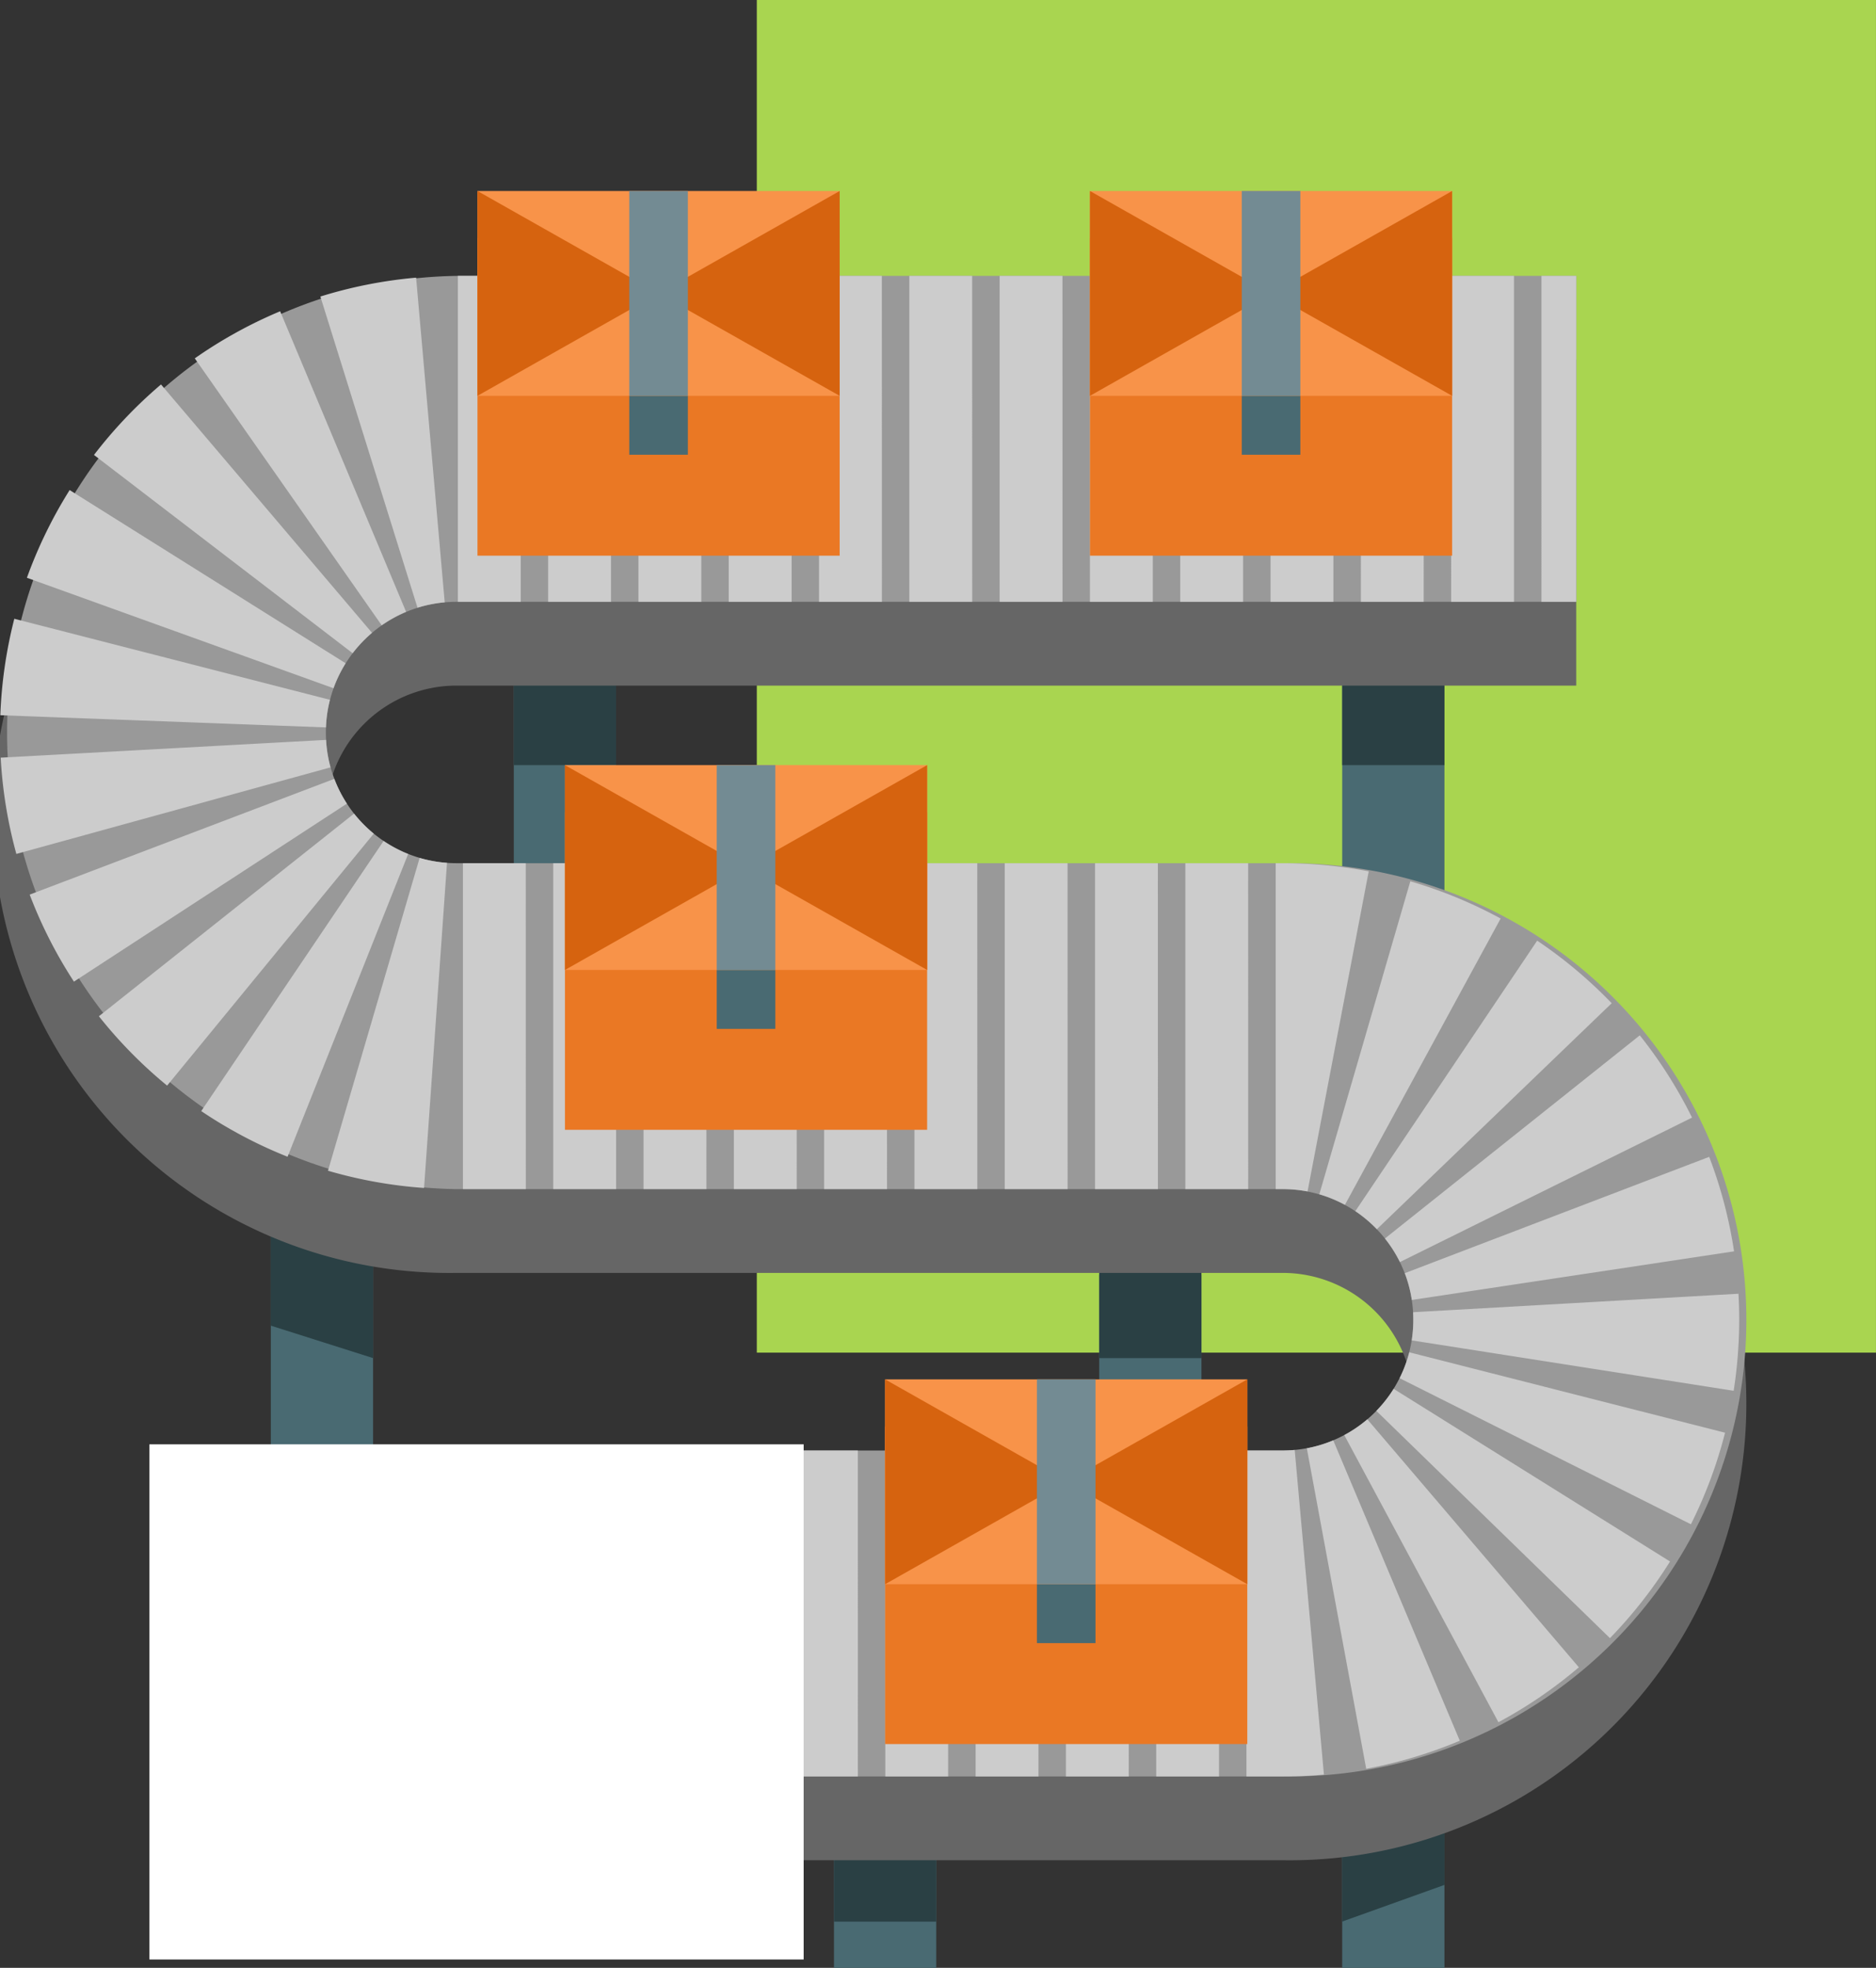 <svg xmlns="http://www.w3.org/2000/svg" width="134.771" height="141.338" viewBox="0 0 134.771 141.338"><rect x="0" y="0" width="134.771" height="141.338" fill="#333333" stroke="none"/><g transform="translate(-1230.266 -1423.264)"><path d="M22,14h80.4v97.151H22Z" transform="translate(1262.635 1409.264)" fill="#a9d550" fill-rule="evenodd"/><rect width="7.346" height="12.756" transform="translate(1267.178 1472.506)" fill="#496a72"/><rect width="7.346" height="18.192" transform="translate(1326.689 1546.409)" fill="#496a72"/><rect width="7.346" height="12.756" transform="translate(1290.178 1551.846)" fill="#496a72"/><rect width="7.346" height="18.192" transform="translate(1249.721 1509.377)" fill="#496a72"/><rect width="7.346" height="12.756" transform="translate(1309.232 1514.813)" fill="#496a72"/><rect width="7.346" height="18.192" transform="translate(1326.689 1472.506)" fill="#496a72"/><rect width="7.346" height="12.756" transform="translate(1267.178 1465.462)" fill="#2a4044"/><rect width="7.346" height="12.756" transform="translate(1326.689 1465.462)" fill="#2a4044"/><rect width="7.346" height="12.756" transform="translate(1309.232 1508.051)" fill="#2a4044"/><rect width="7.346" height="12.756" transform="translate(1290.178 1548.526)" fill="#2a4044"/><path d="M353.966,405.6l-7.346,2.632V395.482h7.346Z" transform="translate(980.069 1153.044)" fill="#2a4044"/><path d="M81.072,264.731,73.726,262.4V251.975h7.346Z" transform="translate(1175.995 1256.076)" fill="#2a4044"/><path d="M96.892,150.725H16.452v-23.41h80.44a9.386,9.386,0,0,0,0-18.772H37.543a32.8,32.8,0,1,1,0-65.592h80.44v23.41H37.543a9.386,9.386,0,0,0,0,18.772H96.892a32.8,32.8,0,1,1,0,65.592Z" transform="translate(1225.519 1406.145)" fill="#666"/><path d="M96.892,129.391H16.452v-23.41h80.44a9.386,9.386,0,0,0,0-18.772H37.543a32.8,32.8,0,0,1,0-65.592h80.44v23.41H37.543a9.386,9.386,0,1,0,0,18.772H96.892a32.8,32.8,0,1,1,0,65.592Z" transform="translate(1225.519 1421.462)" fill="#999"/><path d="M96.952,129.391h-2.6v-23.41h2.6c.289,0,.58-.013.865-.039l2.1,23.316C98.935,129.347,97.938,129.391,96.952,129.391Zm-4.57,0H87.869v-23.41h4.513Zm-6.487,0H81.382v-23.41h4.513Zm-6.487,0H74.895v-23.41h4.513Zm-6.487,0H68.408v-23.41h4.513Zm-6.487,0H61.921v-23.41h4.513Zm-6.487,0H55.434v-23.41h4.513Zm-6.487,0H48.947v-23.41h4.513Zm-6.487,0H42.46v-23.41h4.513Zm-6.487,0H35.973v-23.41h4.513Zm-6.487,0H29.486v-23.41H34Zm-6.487,0H23v-23.41h4.513Zm-6.487,0H16.511v-23.41h4.513Zm81.929-.55-4.266-23.018a9.247,9.247,0,0,0,1.9-.57l9.09,21.573A32.676,32.676,0,0,1,102.953,128.841Zm9.5-3.34-11.075-20.624a9.436,9.436,0,0,0,1.658-1.134l15.194,17.809A32.9,32.9,0,0,1,112.452,125.5Zm8.011-6.042-16.781-16.322a9.486,9.486,0,0,0,1.243-1.584l19.854,12.4A32.935,32.935,0,0,1,120.464,119.46Zm5.817-8.178-20.927-10.493a9.234,9.234,0,0,0,.694-1.861l22.686,5.776A32.717,32.717,0,0,1,126.281,111.281Zm3.071-9.588-23.128-3.62a9.557,9.557,0,0,0,.114-1.478c0-.183-.005-.366-.015-.545l23.372-1.328c.035.619.053,1.249.053,1.873A33.1,33.1,0,0,1,129.352,101.694Zm-23.12-6.524a9.3,9.3,0,0,0-.506-1.924l21.868-8.354a32.734,32.734,0,0,1,1.786,6.787Zm-.855-2.722a9.434,9.434,0,0,0-1.077-1.693l18.307-14.59a32.875,32.875,0,0,1,3.755,5.909Zm-1.659-2.358a9.512,9.512,0,0,0-1.544-1.3l13.062-19.426a32.973,32.973,0,0,1,5.353,4.494Zm-2.294-1.752a9.285,9.285,0,0,0-1.839-.758L106.124,65.1a32.706,32.706,0,0,1,6.488,2.673Zm-2.685-.962a9.544,9.544,0,0,0-1.786-.168h-.5V63.8h.5a33.024,33.024,0,0,1,6.182.584Zm-4.264-.168H89.961V63.8h4.513Zm-6.487,0H83.474V63.8h4.513Zm-6.487,0H76.987V63.8H81.5Zm-6.487,0H70.5V63.8h4.513Zm-6.487,0H64.013V63.8h4.513Zm-6.487,0H57.526V63.8h4.513Zm-6.487,0H51.039V63.8h4.513Zm-6.487,0H44.552V63.8h4.513Zm-6.487,0H38.065V63.8h4.513Zm-7.311-.082a32.813,32.813,0,0,1-6.9-1.238l6.584-22.465a9.362,9.362,0,0,0,1.966.352Zm-9.805-2.242a32.784,32.784,0,0,1-6.2-3.279l13.1-19.4a9.338,9.338,0,0,0,1.765.935Zm-8.653-5.11a32.968,32.968,0,0,1-4.9-4.981L30.242,60.239a9.518,9.518,0,0,0,1.415,1.438Zm-6.693-7.468a32.79,32.79,0,0,1-3.178-6.248l21.884-8.314a9.332,9.332,0,0,0,.905,1.779ZM5.982,63.134A32.815,32.815,0,0,1,4.856,56.22l23.375-1.277a9.358,9.358,0,0,0,.32,1.974Zm22.241-9.087L4.83,53.171a32.866,32.866,0,0,1,1.005-6.928L28.51,52.064A9.4,9.4,0,0,0,28.223,54.047Zm.542-2.815L6.74,43.3A32.77,32.77,0,0,1,9.81,37L29.639,49.44A9.3,9.3,0,0,0,28.766,51.232Zm1.376-2.516L11.559,34.478a32.986,32.986,0,0,1,4.815-5.064L31.533,47.253A9.522,9.522,0,0,0,30.142,48.716Zm2.089-2L18.8,27.541a32.8,32.8,0,0,1,6.133-3.383l9.049,21.59A9.351,9.351,0,0,0,32.231,46.714ZM34.8,45.45,27.822,23.1A32.764,32.764,0,0,1,34.7,21.744l2.055,23.32A9.314,9.314,0,0,0,34.8,45.45Zm83.245-.423h-2.5V21.617h2.5Zm-4.474,0h-4.513V21.617h4.513Zm-6.487,0h-4.513V21.617h4.513Zm-6.487,0H96.082V21.617h4.513Zm-6.487,0H89.595V21.617h4.513Zm-6.487,0H83.108V21.617H87.62Zm-6.487,0H76.621V21.617h4.513Zm-6.487,0H70.133V21.617h4.513Zm-6.487,0H63.646V21.617h4.513Zm-6.487,0H57.159V21.617h4.513Zm-6.487,0H50.672V21.617h4.513Zm-6.487,0H44.185V21.617H48.7Zm-6.487,0H37.7V21.617h4.513Z" transform="translate(1225.459 1421.462)" fill="#ccc"/><g transform="translate(1308.567 1436.982)"><rect width="26.02" height="22.808" transform="translate(0 3.385)" fill="#ea7824"/><rect width="26.02" height="14.713" fill="#f89349"/><rect width="4.209" height="4.231" transform="translate(10.906 14.713)" fill="#496a72"/><path d="M282.365,14.713,308.385,0V14.713L282.365,0Z" transform="translate(-282.365)" fill="#d6630f"/><rect width="4.209" height="14.713" transform="translate(10.906)" fill="#738b93"/></g><g transform="translate(1264.567 1436.982)"><rect width="26.02" height="22.808" transform="translate(0 3.385)" fill="#ea7824"/><rect width="26.02" height="14.713" fill="#f89349"/><rect width="4.209" height="4.231" transform="translate(10.906 14.713)" fill="#496a72"/><path d="M282.365,14.713,308.385,0V14.713L282.365,0Z" transform="translate(-282.365)" fill="#d6630f"/><rect width="4.209" height="14.713" transform="translate(10.906)" fill="#738b93"/></g><g transform="translate(1270.851 1478.217)"><rect width="26.02" height="22.808" transform="translate(0 3.385)" fill="#ea7824"/><rect width="26.02" height="14.713" fill="#f89349"/><rect width="4.209" height="4.231" transform="translate(10.906 14.713)" fill="#496a72"/><path d="M282.365,14.713,308.385,0V14.713L282.365,0Z" transform="translate(-282.365)" fill="#d6630f"/><rect width="4.209" height="14.713" transform="translate(10.906)" fill="#738b93"/></g><g transform="translate(1293.851 1522.334)"><rect width="26.02" height="22.808" transform="translate(0 3.385)" fill="#ea7824"/><rect width="26.02" height="14.713" fill="#f89349"/><rect width="4.209" height="4.231" transform="translate(10.906 14.713)" fill="#496a72"/><path d="M282.365,14.713,308.385,0V14.713L282.365,0Z" transform="translate(-282.365)" fill="#d6630f"/><rect width="4.209" height="14.713" transform="translate(10.906)" fill="#738b93"/></g><rect width="47" height="37" transform="translate(1241 1527)" fill="#fff"/></g></svg>